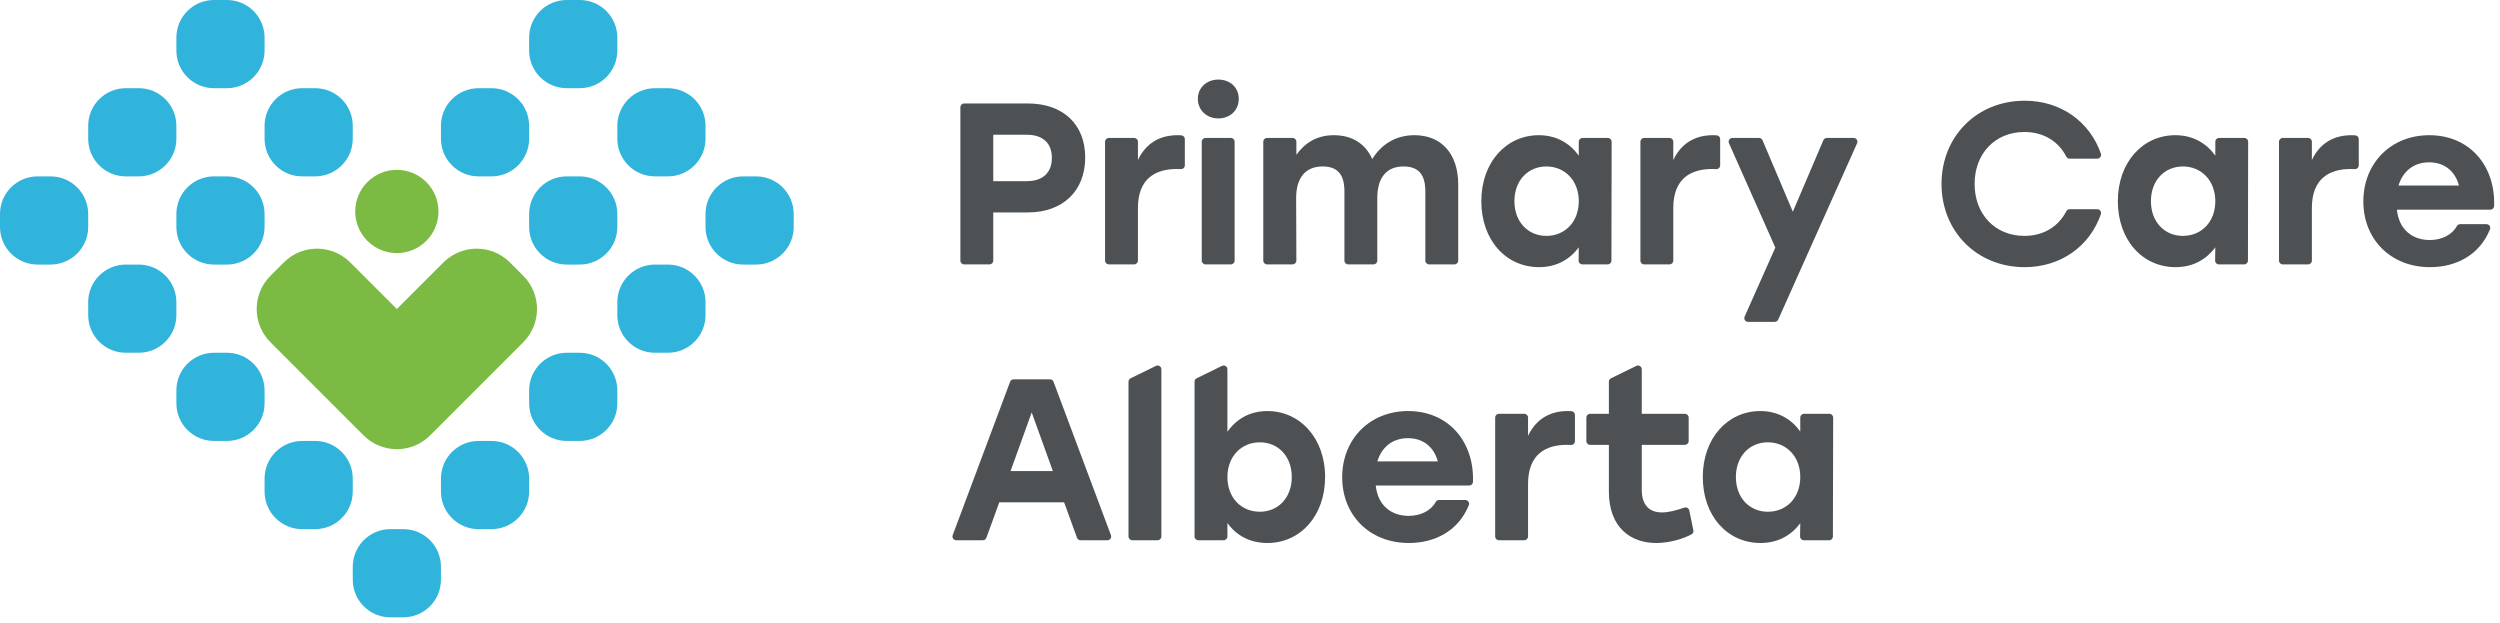 <?xml version="1.0" encoding="UTF-8"?>
<svg width="377px" height="94px" viewBox="0 0 377 94" version="1.1" xmlns="http://www.w3.org/2000/svg" xmlns:xlink="http://www.w3.org/1999/xlink">
    <title>Group 38</title>
    <g id="Page-1" stroke="none" stroke-width="1" fill="none" fill-rule="evenodd">
        <g id="Artboard" transform="translate(-49, -383)">
            <g id="Group-38" transform="translate(49, 383)">
                <path d="M154.808,27.321 C157.373,27.321 158.621,25.935 158.621,23.82 C158.621,21.671 157.373,20.319 154.808,20.319 L149.782,20.319 L149.782,27.321 L154.808,27.321 Z M144.825,39.302 L144.825,16.172 C144.825,15.859 145.079,15.605 145.392,15.605 L155.016,15.605 C160.216,15.605 163.648,18.655 163.648,23.751 C163.648,28.846 160.216,32.035 155.016,32.035 L149.782,32.035 L149.782,39.302 C149.782,39.616 149.528,39.87 149.215,39.87 L145.392,39.87 C145.079,39.87 144.825,39.616 144.825,39.302 Z" id="Fill-1" fill="#4D5154"></path>
                <path d="M181.79,20.804 L185.612,20.804 C185.926,20.804 186.18,21.058 186.18,21.371 L186.18,39.302 C186.18,39.616 185.926,39.87 185.612,39.87 L181.79,39.87 C181.476,39.87 181.222,39.616 181.222,39.302 L181.222,21.371 C181.222,21.058 181.476,20.804 181.79,20.804 Z M186.804,14.911 C186.804,16.61 185.521,17.858 183.718,17.858 C181.985,17.858 180.633,16.61 180.633,14.911 C180.633,13.213 181.985,11.999 183.718,11.999 C185.521,11.999 186.804,13.213 186.804,14.911 Z" id="Fill-2" fill="#4D5154"></path>
                <path d="M219.898,27.806 L219.898,39.302 C219.898,39.616 219.644,39.87 219.331,39.87 L215.508,39.87 C215.195,39.87 214.941,39.616 214.941,39.302 L214.941,28.881 C214.941,26.455 214.039,25.103 211.648,25.103 C209.048,25.103 207.696,26.836 207.696,29.852 L207.696,39.302 C207.696,39.616 207.442,39.87 207.129,39.87 L203.306,39.87 C202.993,39.87 202.739,39.616 202.739,39.302 L202.739,28.881 C202.739,26.455 201.838,25.103 199.446,25.103 C196.846,25.103 195.46,26.836 195.46,29.852 L195.492,39.3 C195.493,39.614 195.239,39.87 194.925,39.87 L191.07,39.87 C190.756,39.87 190.502,39.616 190.502,39.302 L190.502,21.371 C190.502,21.058 190.756,20.804 191.07,20.804 L194.927,20.804 C195.24,20.804 195.494,21.058 195.494,21.371 L195.494,23.335 C196.846,21.463 198.683,20.388 201.145,20.388 C203.883,20.388 205.928,21.671 206.933,23.993 C208.32,21.74 210.504,20.388 213.312,20.388 C217.367,20.388 219.898,23.196 219.898,27.806 Z" id="Fill-3" fill="#4D5154"></path>
                <path d="M247.941,20.804 L251.761,20.804 C252.081,20.804 252.331,21.058 252.331,21.372 L252.331,24.132 C253.511,21.636 255.591,20.388 258.291,20.388 C258.511,20.388 258.701,20.396 258.881,20.408 C259.171,20.429 259.401,20.677 259.401,20.975 L259.401,24.936 C259.401,25.263 259.131,25.522 258.801,25.502 C258.631,25.491 258.441,25.484 258.191,25.484 C255.031,25.484 252.331,26.87 252.331,31.377 L252.331,39.302 C252.331,39.616 252.081,39.87 251.761,39.87 L247.941,39.87 C247.628,39.87 247.374,39.616 247.374,39.302 L247.374,21.372 C247.374,21.058 247.628,20.804 247.941,20.804 Z" id="Fill-4" fill="#4D5154"></path>
                <path d="M167.21,20.804 L171.032,20.804 C171.346,20.804 171.6,21.058 171.6,21.372 L171.6,24.132 C172.778,21.636 174.858,20.388 177.562,20.388 C177.778,20.388 177.97,20.396 178.146,20.408 C178.443,20.429 178.671,20.677 178.671,20.975 L178.671,24.936 C178.671,25.263 178.397,25.522 178.07,25.502 C177.899,25.491 177.706,25.484 177.458,25.484 C174.303,25.484 171.6,26.87 171.6,31.377 L171.6,39.302 C171.6,39.616 171.346,39.87 171.032,39.87 L167.21,39.87 C166.896,39.87 166.643,39.616 166.643,39.302 L166.643,21.372 C166.643,21.058 166.896,20.804 167.21,20.804 Z" id="Fill-5" fill="#4D5154"></path>
                <path d="M238.08,30.337 C238.08,27.217 235.965,25.103 233.192,25.103 C230.419,25.103 228.374,27.217 228.374,30.337 C228.374,33.491 230.454,35.571 233.192,35.571 C235.965,35.571 238.08,33.491 238.08,30.337 Z M223.382,30.337 C223.382,24.444 227.161,20.388 232.048,20.388 C234.752,20.388 236.763,21.636 238.08,23.473 L238.08,21.371 C238.08,21.058 238.334,20.804 238.647,20.804 L242.469,20.804 C242.782,20.804 243.036,21.059 243.036,21.372 L243.003,39.303 C243.003,39.616 242.749,39.87 242.436,39.87 L238.62,39.87 C238.304,39.87 238.049,39.611 238.053,39.295 L238.08,37.304 C236.728,39.107 234.752,40.286 232.083,40.286 C227.091,40.286 223.382,36.195 223.382,30.337 Z" id="Fill-6" fill="#4D5154"></path>
                <path d="M267.631,48.536 L263.601,48.536 C263.191,48.536 262.921,48.113 263.091,47.738 L267.721,37.339 L260.731,21.602 C260.561,21.227 260.831,20.804 261.251,20.804 L265.271,20.804 C265.491,20.804 265.701,20.94 265.791,21.15 L270.361,31.932 L274.961,21.149 C275.051,20.94 275.25,20.804 275.48,20.804 L279.531,20.804 C279.941,20.804 280.221,21.228 280.051,21.603 L268.151,48.2 C268.061,48.404 267.851,48.536 267.631,48.536 Z" id="Fill-7" fill="#4D5154"></path>
                <path d="M158.77,71.034 L155.581,62.195 L152.392,71.034 L158.77,71.034 Z M152.854,57.203 L158.342,57.203 C158.578,57.203 158.79,57.35 158.873,57.572 L167.53,80.702 C167.669,81.073 167.395,81.468 166.999,81.468 L162.945,81.468 C162.707,81.468 162.494,81.319 162.412,81.095 L160.469,75.749 L150.693,75.749 L148.749,81.095 C148.667,81.319 148.454,81.468 148.216,81.468 L144.197,81.468 C143.801,81.468 143.527,81.073 143.666,80.702 L152.323,57.572 C152.406,57.35 152.618,57.203 152.854,57.203 Z" id="Fill-8" fill="#4D5154"></path>
                <path d="M194.8,71.936 C194.8,68.816 192.754,66.701 189.981,66.701 C187.208,66.701 185.094,68.816 185.094,71.936 C185.094,75.09 187.208,77.17 189.981,77.17 C192.72,77.17 194.8,75.09 194.8,71.936 Z M185.094,78.868 L185.094,80.901 C185.094,81.214 184.84,81.468 184.526,81.468 L180.704,81.468 C180.39,81.468 180.136,81.214 180.136,80.901 L180.136,57.557 C180.136,57.34 180.26,57.143 180.454,57.048 L184.277,55.176 C184.654,54.992 185.094,55.266 185.094,55.686 L185.094,65.107 C186.411,63.235 188.422,61.987 191.126,61.987 C196.013,61.987 199.826,66.043 199.826,71.936 C199.826,77.794 196.082,81.884 191.126,81.884 C188.422,81.884 186.411,80.706 185.094,78.868 Z" id="Fill-9" fill="#4D5154"></path>
                <path d="M174.568,81.468 L170.745,81.468 C170.432,81.468 170.178,81.214 170.178,80.901 L170.178,57.557 C170.178,57.34 170.301,57.143 170.496,57.048 L174.319,55.176 C174.696,54.992 175.135,55.266 175.135,55.686 L175.135,80.901 C175.135,81.214 174.881,81.468 174.568,81.468 Z" id="Fill-10" fill="#4D5154"></path>
                <path d="M216.822,69.578 C216.267,67.498 214.707,66.077 212.315,66.077 C209.889,66.077 208.329,67.533 207.705,69.578 L216.822,69.578 Z M202.401,71.97 C202.401,66.251 206.526,61.987 212.35,61.987 C218.478,61.987 222.349,66.664 222.122,72.682 C222.11,72.983 221.855,73.218 221.554,73.218 L207.462,73.218 C207.774,76.269 209.854,77.794 212.419,77.794 C214.207,77.794 215.781,77.032 216.513,75.68 C216.609,75.503 216.803,75.402 217.005,75.402 L220.97,75.402 C221.37,75.402 221.65,75.808 221.5,76.179 C219.903,80.136 216.301,81.884 212.454,81.884 C206.492,81.884 202.401,77.655 202.401,71.97 Z" id="Fill-11" fill="#4D5154"></path>
                <path d="M226.04,62.403 L229.863,62.403 C230.176,62.403 230.43,62.657 230.43,62.97 L230.43,65.731 C231.609,63.235 233.689,61.987 236.392,61.987 C236.609,61.987 236.801,61.995 236.977,62.007 C237.274,62.027 237.502,62.276 237.502,62.573 L237.502,66.534 C237.502,66.861 237.227,67.121 236.901,67.1 C236.73,67.089 236.537,67.082 236.288,67.082 C233.134,67.082 230.43,68.469 230.43,72.975 L230.43,80.901 C230.43,81.214 230.176,81.468 229.863,81.468 L226.04,81.468 C225.727,81.468 225.473,81.214 225.473,80.901 L225.473,62.97 C225.473,62.657 225.727,62.403 226.04,62.403 Z" id="Fill-12" fill="#4D5154"></path>
                <path d="M242.62,74.119 L242.62,67.082 L239.79,67.082 C239.477,67.082 239.223,66.828 239.223,66.515 L239.223,62.97 C239.223,62.657 239.477,62.403 239.79,62.403 L242.62,62.403 L242.62,57.557 C242.62,57.34 242.743,57.143 242.938,57.048 L246.761,55.176 C247.137,54.992 247.577,55.266 247.577,55.686 L247.577,62.403 L254.081,62.403 C254.391,62.403 254.651,62.657 254.651,62.97 L254.651,66.515 C254.651,66.828 254.391,67.082 254.081,67.082 L247.577,67.082 L247.577,73.842 C247.577,76.095 248.651,77.274 250.631,77.274 C251.591,77.274 252.711,76.987 254.011,76.548 C254.331,76.44 254.671,76.637 254.741,76.97 L255.361,79.965 C255.411,80.206 255.311,80.454 255.091,80.573 C253.931,81.212 251.821,81.884 249.761,81.884 C245.948,81.884 242.62,79.596 242.62,74.119 Z" id="Fill-13" fill="#4D5154"></path>
                <path d="M271.481,71.936 C271.481,68.816 269.371,66.701 266.591,66.701 C263.821,66.701 261.771,68.816 261.771,71.936 C261.771,75.09 263.851,77.17 266.591,77.17 C269.371,77.17 271.481,75.09 271.481,71.936 Z M256.781,71.936 C256.781,66.043 260.561,61.987 265.451,61.987 C268.151,61.987 270.161,63.235 271.481,65.072 L271.481,62.97 C271.481,62.657 271.731,62.403 272.051,62.403 L275.87,62.403 C276.181,62.403 276.441,62.657 276.441,62.971 L276.401,80.902 C276.401,81.215 276.151,81.468 275.841,81.468 L272.021,81.468 C271.701,81.468 271.451,81.21 271.451,80.893 L271.481,78.903 C270.131,80.706 268.151,81.884 265.481,81.884 C260.491,81.884 256.781,77.794 256.781,71.936 Z" id="Fill-14" fill="#4D5154"></path>
                <path d="M292.781,27.737 C292.781,20.596 298.081,15.189 305.331,15.189 C310.831,15.189 315.171,18.414 316.811,23.168 C316.941,23.537 316.661,23.924 316.271,23.924 L312.091,23.924 C311.881,23.924 311.691,23.798 311.591,23.606 C310.401,21.299 308.151,19.903 305.291,19.903 C300.821,19.903 297.771,23.196 297.771,27.737 C297.771,32.278 300.821,35.571 305.291,35.571 C308.151,35.571 310.401,34.175 311.591,31.868 C311.691,31.676 311.881,31.55 312.091,31.55 L316.271,31.55 C316.661,31.55 316.941,31.937 316.811,32.306 C315.171,37.06 310.831,40.286 305.331,40.286 C298.081,40.286 292.781,34.878 292.781,27.737 Z" id="Fill-15" fill="#4D5154"></path>
                <path d="M370.811,27.98 C370.261,25.9 368.701,24.479 366.301,24.479 C363.881,24.479 362.321,25.934 361.691,27.98 L370.811,27.98 Z M356.391,30.371 C356.391,24.652 360.511,20.388 366.341,20.388 C372.471,20.388 376.341,25.065 376.111,31.084 C376.101,31.384 375.841,31.619 375.541,31.619 L361.451,31.619 C361.761,34.67 363.841,36.195 366.411,36.195 C368.201,36.195 369.771,35.433 370.501,34.082 C370.601,33.905 370.791,33.803 370.991,33.803 L374.961,33.803 C375.361,33.803 375.641,34.21 375.491,34.581 C373.891,38.538 370.291,40.286 366.441,40.286 C360.481,40.286 356.391,36.056 356.391,30.371 Z" id="Fill-16" fill="#4D5154"></path>
                <path d="M344.241,20.804 L348.061,20.804 C348.371,20.804 348.631,21.058 348.631,21.371 L348.631,24.132 C349.801,21.636 351.881,20.388 354.591,20.388 C354.801,20.388 355.001,20.396 355.171,20.408 C355.471,20.429 355.701,20.677 355.701,20.975 L355.701,24.936 C355.701,25.262 355.421,25.522 355.101,25.501 C354.921,25.491 354.731,25.484 354.481,25.484 C351.331,25.484 348.631,26.87 348.631,31.377 L348.631,39.302 C348.631,39.616 348.371,39.87 348.061,39.87 L344.241,39.87 C343.921,39.87 343.671,39.616 343.671,39.302 L343.671,21.371 C343.671,21.058 343.921,20.804 344.241,20.804 Z" id="Fill-17" fill="#4D5154"></path>
                <path d="M334.071,30.337 C334.071,27.217 331.951,25.103 329.181,25.103 C326.401,25.103 324.361,27.217 324.361,30.337 C324.361,33.491 326.441,35.571 329.181,35.571 C331.951,35.571 334.071,33.491 334.071,30.337 Z M319.371,30.337 C319.371,24.444 323.151,20.388 328.031,20.388 C330.741,20.388 332.751,21.636 334.071,23.473 L334.071,21.371 C334.071,21.058 334.321,20.804 334.631,20.804 L338.451,20.804 C338.771,20.804 339.021,21.059 339.021,21.372 L338.991,39.303 C338.991,39.616 338.731,39.87 338.421,39.87 L334.611,39.87 C334.291,39.87 334.031,39.611 334.041,39.295 L334.071,37.304 C332.711,39.107 330.741,40.286 328.071,40.286 C323.081,40.286 319.371,36.195 319.371,30.337 Z" id="Fill-18" fill="#4D5154"></path>
                <path d="M34.226,13.299 L32.269,13.299 C29.137,13.299 26.598,10.76 26.598,7.628 L26.598,5.671 C26.598,2.539 29.137,0 32.269,0 L34.226,0 C37.358,0 39.897,2.539 39.897,5.671 L39.897,7.628 C39.897,10.76 37.358,13.299 34.226,13.299 Z" id="Fill-19" fill="#31B4DC"></path>
                <path d="M7.628,39.897 L5.671,39.897 C2.539,39.897 0,37.358 0,34.225 L0,32.269 C0,29.137 2.539,26.598 5.671,26.598 L7.628,26.598 C10.76,26.598 13.299,29.137 13.299,32.269 L13.299,34.225 C13.299,37.358 10.76,39.897 7.628,39.897 Z" id="Fill-20" fill="#31B4DC"></path>
                <path d="M20.927,26.598 L18.97,26.598 C15.838,26.598 13.299,24.059 13.299,20.927 L13.299,18.97 C13.299,15.838 15.838,13.299 18.97,13.299 L20.927,13.299 C24.059,13.299 26.598,15.838 26.598,18.97 L26.598,20.927 C26.598,24.059 24.059,26.598 20.927,26.598 Z" id="Fill-21" fill="#31B4DC"></path>
                <path d="M47.525,26.598 L45.568,26.598 C42.436,26.598 39.897,24.059 39.897,20.927 L39.897,18.97 C39.897,15.838 42.436,13.299 45.568,13.299 L47.525,13.299 C50.657,13.299 53.196,15.838 53.196,18.97 L53.196,20.927 C53.196,24.059 50.657,26.598 47.525,26.598 Z" id="Fill-22" fill="#31B4DC"></path>
                <path d="M20.927,53.196 L18.97,53.196 C15.838,53.196 13.299,50.657 13.299,47.524 L13.299,45.568 C13.299,42.436 15.838,39.897 18.97,39.897 L20.927,39.897 C24.059,39.897 26.598,42.436 26.598,45.568 L26.598,47.524 C26.598,50.657 24.059,53.196 20.927,53.196 Z" id="Fill-23" fill="#31B4DC"></path>
                <path d="M34.226,39.897 L32.269,39.897 C29.137,39.897 26.598,37.358 26.598,34.225 L26.598,32.269 C26.598,29.137 29.137,26.598 32.269,26.598 L34.226,26.598 C37.358,26.598 39.897,29.137 39.897,32.269 L39.897,34.225 C39.897,37.358 37.358,39.897 34.226,39.897 Z" id="Fill-24" fill="#31B4DC"></path>
                <path d="M34.226,66.495 L32.269,66.495 C29.137,66.495 26.598,63.956 26.598,60.823 L26.598,58.867 C26.598,55.735 29.137,53.196 32.269,53.196 L34.226,53.196 C37.358,53.196 39.897,55.735 39.897,58.867 L39.897,60.823 C39.897,63.956 37.358,66.495 34.226,66.495 Z" id="Fill-25" fill="#31B4DC"></path>
                <path d="M47.525,79.794 L45.568,79.794 C42.436,79.794 39.897,77.255 39.897,74.122 L39.897,72.166 C39.897,69.034 42.436,66.495 45.568,66.495 L47.525,66.495 C50.657,66.495 53.196,69.034 53.196,72.166 L53.196,74.122 C53.196,77.255 50.657,79.794 47.525,79.794 Z" id="Fill-26" fill="#31B4DC"></path>
                <path d="M87.421,66.495 L85.465,66.495 C82.333,66.495 79.794,63.956 79.794,60.823 L79.794,58.867 C79.794,55.735 82.333,53.196 85.465,53.196 L87.421,53.196 C90.554,53.196 93.093,55.735 93.093,58.867 L93.093,60.823 C93.093,63.956 90.554,66.495 87.421,66.495 Z" id="Fill-27" fill="#31B4DC"></path>
                <path d="M74.122,26.598 L72.166,26.598 C69.034,26.598 66.495,24.059 66.495,20.927 L66.495,18.97 C66.495,15.838 69.034,13.299 72.166,13.299 L74.122,13.299 C77.255,13.299 79.794,15.838 79.794,18.97 L79.794,20.927 C79.794,24.059 77.255,26.598 74.122,26.598 Z" id="Fill-28" fill="#31B4DC"></path>
                <path d="M87.421,39.897 L85.465,39.897 C82.333,39.897 79.794,37.358 79.794,34.225 L79.794,32.269 C79.794,29.137 82.333,26.598 85.465,26.598 L87.421,26.598 C90.554,26.598 93.093,29.137 93.093,32.269 L93.093,34.225 C93.093,37.358 90.554,39.897 87.421,39.897 Z" id="Fill-29" fill="#31B4DC"></path>
                <path d="M100.72,53.196 L98.764,53.196 C95.632,53.196 93.093,50.657 93.093,47.524 L93.093,45.568 C93.093,42.436 95.632,39.897 98.764,39.897 L100.72,39.897 C103.853,39.897 106.392,42.436 106.392,45.568 L106.392,47.524 C106.392,50.657 103.853,53.196 100.72,53.196 Z" id="Fill-30" fill="#31B4DC"></path>
                <path d="M87.421,13.299 L85.465,13.299 C82.333,13.299 79.794,10.76 79.794,7.628 L79.794,5.671 C79.794,2.539 82.333,0 85.465,0 L87.421,0 C90.554,0 93.093,2.539 93.093,5.671 L93.093,7.628 C93.093,10.76 90.554,13.299 87.421,13.299 Z" id="Fill-31" fill="#31B4DC"></path>
                <path d="M100.72,26.598 L98.764,26.598 C95.632,26.598 93.093,24.059 93.093,20.927 L93.093,18.97 C93.093,15.838 95.632,13.299 98.764,13.299 L100.72,13.299 C103.853,13.299 106.392,15.838 106.392,18.97 L106.392,20.927 C106.392,24.059 103.853,26.598 100.72,26.598 Z" id="Fill-32" fill="#31B4DC"></path>
                <path d="M114.019,39.897 L112.063,39.897 C108.931,39.897 106.392,37.358 106.392,34.225 L106.392,32.269 C106.392,29.137 108.931,26.598 112.063,26.598 L114.019,26.598 C117.152,26.598 119.691,29.137 119.691,32.269 L119.691,34.225 C119.691,37.358 117.152,39.897 114.019,39.897 Z" id="Fill-33" fill="#31B4DC"></path>
                <path d="M60.824,93.092 L58.867,93.092 C55.735,93.092 53.196,90.553 53.196,87.421 L53.196,85.465 C53.196,82.333 55.735,79.794 58.867,79.794 L60.824,79.794 C63.956,79.794 66.495,82.333 66.495,85.465 L66.495,87.421 C66.495,90.553 63.956,93.092 60.824,93.092 Z" id="Fill-34" fill="#31B4DC"></path>
                <path d="M74.122,79.794 L72.166,79.794 C69.034,79.794 66.495,77.255 66.495,74.122 L66.495,72.166 C66.495,69.034 69.034,66.495 72.166,66.495 L74.122,66.495 C77.255,66.495 79.794,69.034 79.794,72.166 L79.794,74.122 C79.794,77.255 77.255,79.794 74.122,79.794 Z" id="Fill-35" fill="#31B4DC"></path>
                <path d="M55.408,36.327 C57.859,38.778 61.832,38.778 64.283,36.327 C66.734,33.877 66.734,29.903 64.283,27.452 C61.832,25.001 57.859,25.001 55.408,27.452 C52.957,29.903 52.957,33.877 55.408,36.327 Z" id="Fill-36" fill="#7BBB43"></path>
                <path d="M78.905,41.586 L76.896,39.577 C74.126,36.807 69.637,36.807 66.868,39.577 L59.845,46.599 L52.822,39.577 C50.053,36.807 45.563,36.807 42.794,39.577 L40.785,41.586 C38.016,44.355 38.016,48.844 40.785,51.613 L52.822,63.65 L54.831,65.659 C57.6,68.429 62.09,68.429 64.859,65.659 L66.868,63.65 L78.905,51.613 C81.674,48.844 81.674,44.355 78.905,41.586 Z" id="Fill-37" fill="#7BBB43"></path>
            </g>
        </g>
    </g>
</svg>